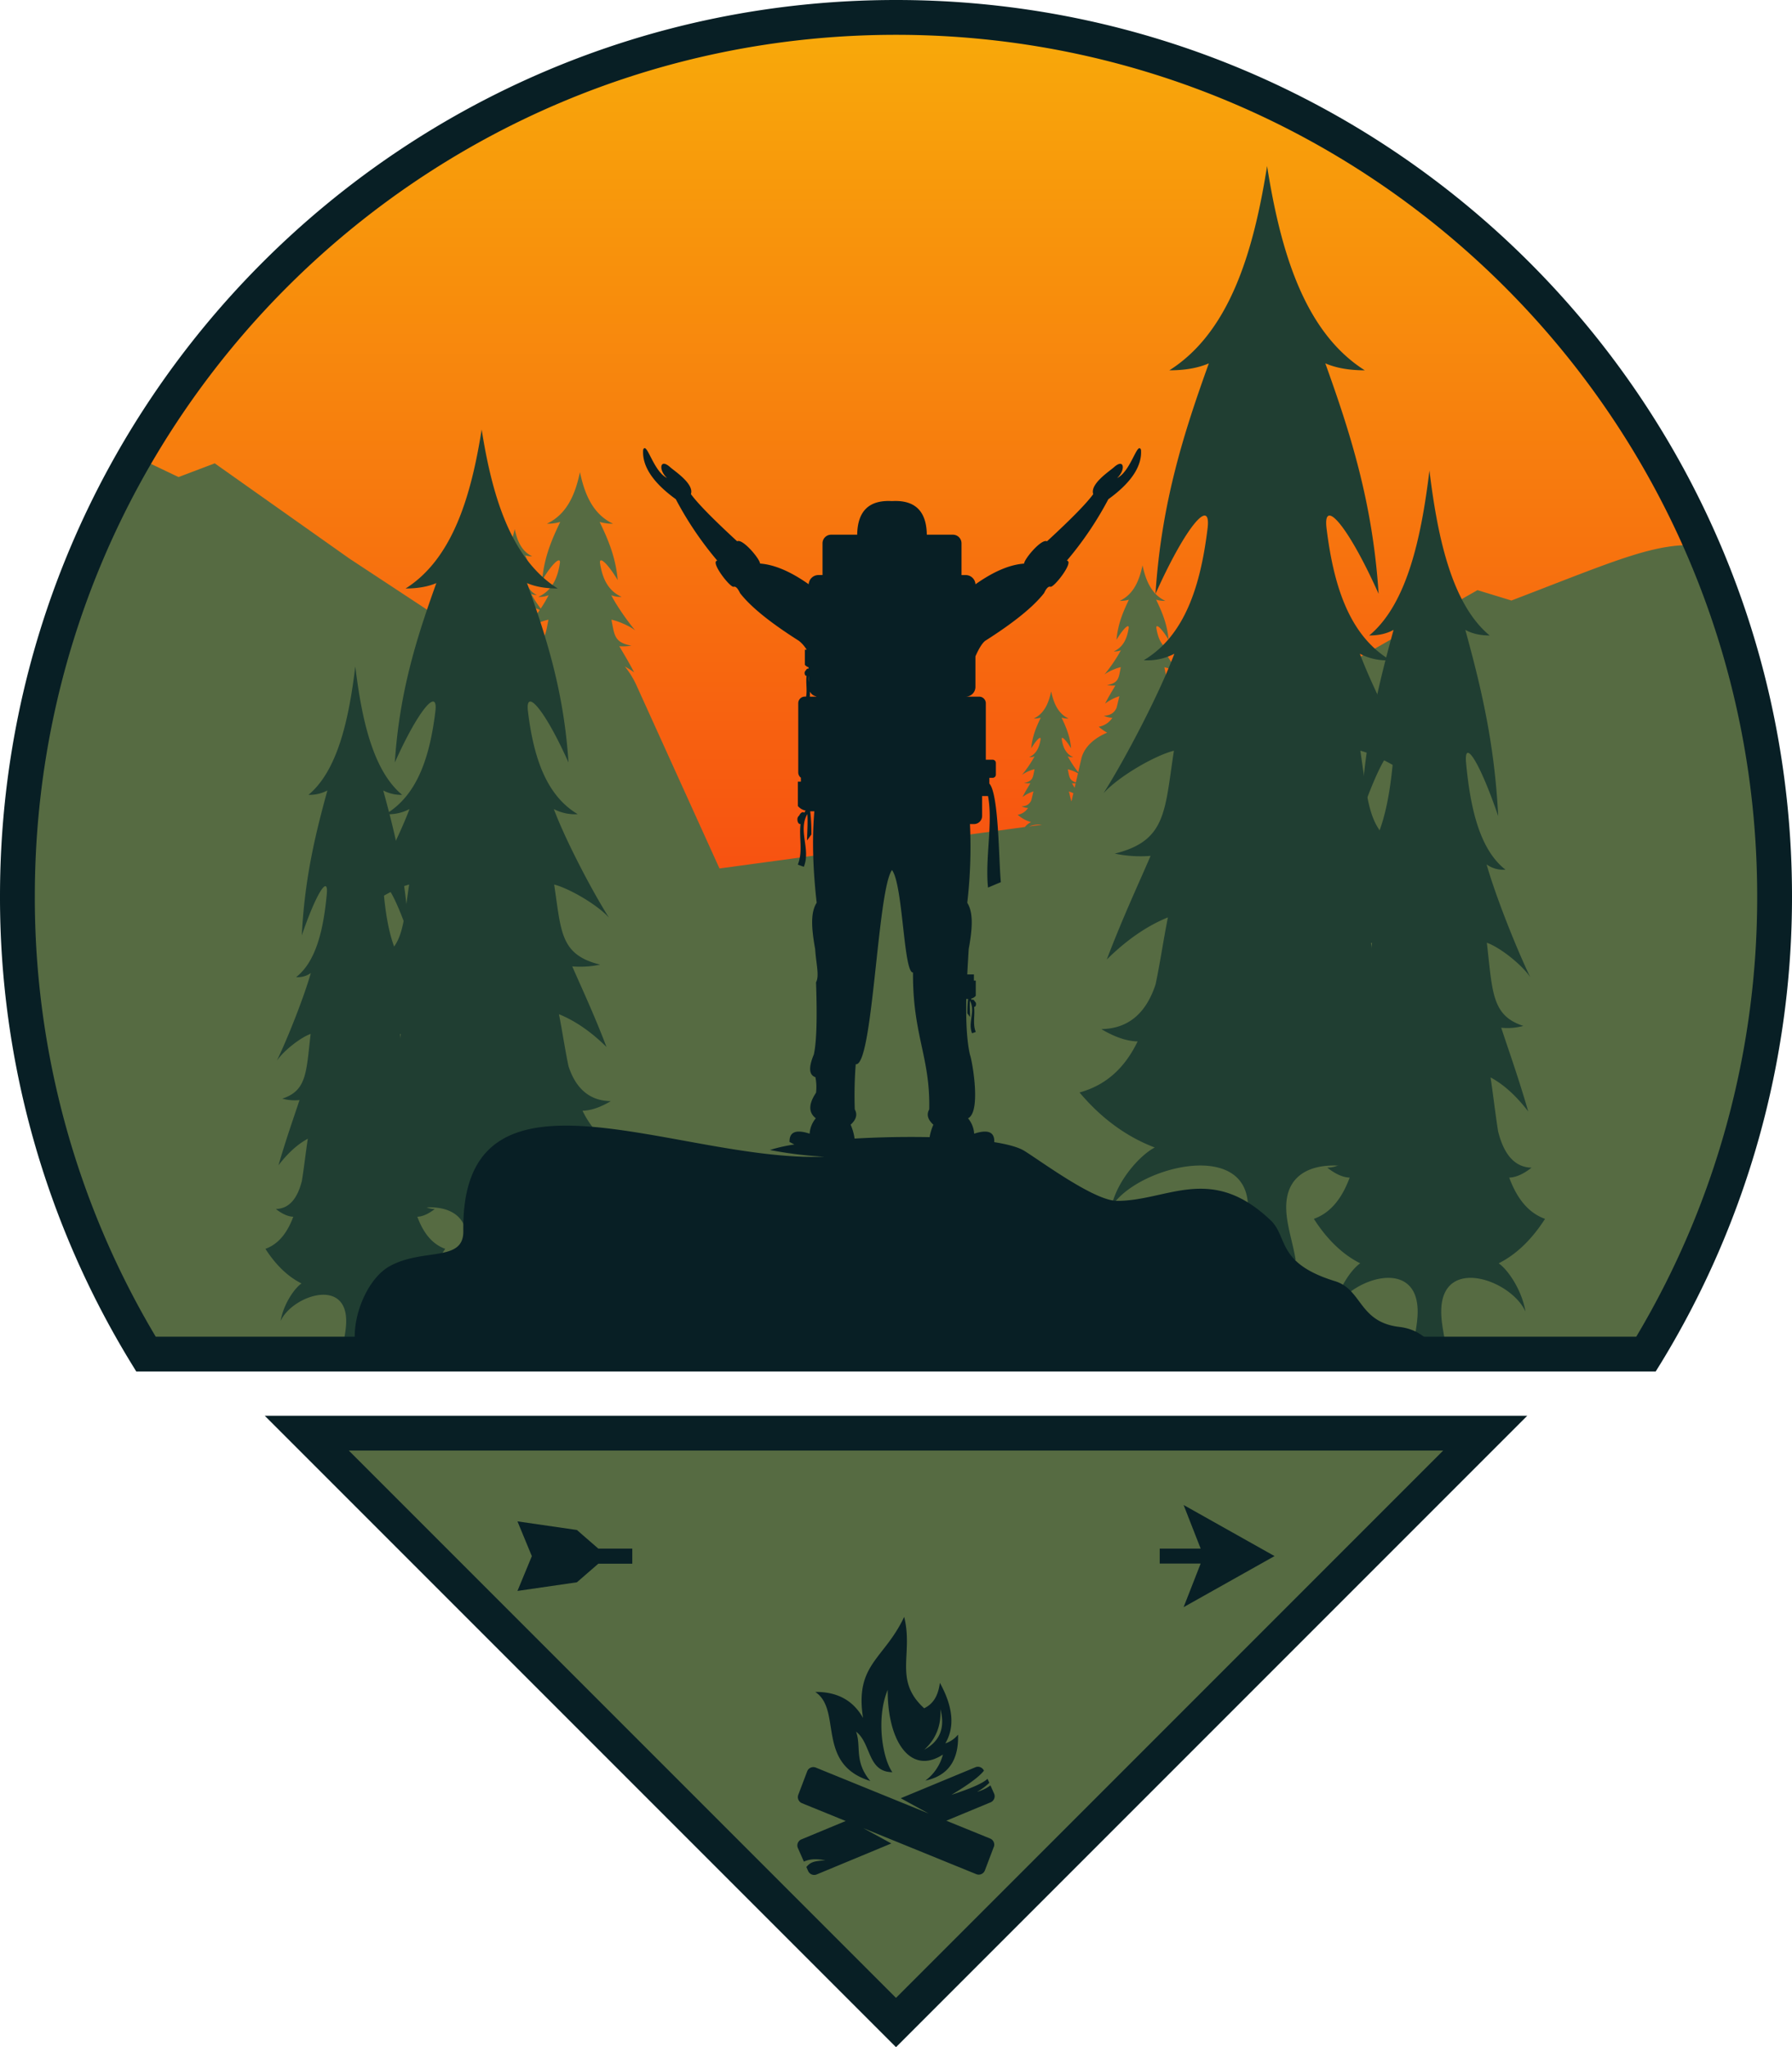 <svg xmlns="http://www.w3.org/2000/svg" xmlns:xlink="http://www.w3.org/1999/xlink" viewBox="0 0 1246.84 1424.02"><defs><style>.cls-1{fill:none;clip-rule:evenodd;}.cls-2{clip-path:url(#clip-path);}.cls-3{fill:url(#linear-gradient);}.cls-4{fill:#566b42;}.cls-4,.cls-5,.cls-6{fill-rule:evenodd;}.cls-5{fill:#203e32;}.cls-6{fill:#081f25;}</style><clipPath id="clip-path"><path class="cls-1" d="M623.42,12.11c337.61,0,611.3,273.69,611.3,611.31a608.37,608.37,0,0,1-89.44,318.48H101.55A608.37,608.37,0,0,1,12.11,623.42C12.11,285.8,285.8,12.11,623.42,12.11"/></clipPath><linearGradient id="linear-gradient" x1="623.42" y1="941.9" x2="623.42" y2="13.78" gradientUnits="userSpaceOnUse"><stop offset="0" stop-color="#f62015"/><stop offset="1" stop-color="#f8aa0a"/></linearGradient></defs><g id="Слой_2" data-name="Слой 2"><g id="Layer_1" data-name="Layer 1"><g class="cls-2"><rect class="cls-3" x="12.11" y="12.11" width="1222.61" height="929.79"/></g><path class="cls-4" d="M716.08,574.87a19,19,0,0,1,8.89-1.21Zm29.15-18.13c-.58-2.07-1-4.22-1.53-6.2a22.47,22.47,0,0,1,3.13,1.21l-1.29,5.61A6,6,0,0,1,745.23,556.74ZM747.7,548c-.65-1.1-1.27-2.14-1.85-3.15a18.49,18.49,0,0,0,2.58,0Zm.87-3.76c-4.65-1.35-4.58-4.07-5.62-9.13a27.1,27.1,0,0,1,7.08,2.82Zm69.72-79.14-.63-.85a6.76,6.76,0,0,0,1.28-.38C818.75,464.25,818.53,464.66,818.29,465.09Zm-5.44,8.16c-1.57-2.05-1.86-5-2.7-9.13a33.33,33.33,0,0,1,7.17,2.6C816,468.85,814.37,471.23,812.85,473.25Zm5.24,3a10.57,10.57,0,0,1-4.39-2.07,23.73,23.73,0,0,1,5.2-1.88C818.58,473.82,818.37,475.13,818.09,476.24Zm-2.35,3.7-1.8-3.07a24.5,24.5,0,0,0,4-.06A5.16,5.16,0,0,1,815.74,479.94Zm-3.62,8.5c-.32-1.4-.64-2.78-1-4.11a27.68,27.68,0,0,1,2.77,1Q813,486.76,812.12,488.44Zm2.74,6.68a9.39,9.39,0,0,1-1.74-2.68c-.27-1-.51-1.94-.74-2.91a22.51,22.51,0,0,1,5-2.49l.64.37c-.43,1.68-.79,3.46-1.27,5.19A6.45,6.45,0,0,1,814.86,495.12ZM345.28,439.53l-3.19-.44a22.89,22.89,0,0,1,3.66-1.46C345.59,438.25,345.43,438.89,345.28,439.53Zm28.32-5.81a41.4,41.4,0,0,1,8-2.66c-1.2,5.83-1.62,10-3.73,13l-6.09-.84c-.5-1.87-.88-3.79-1.36-5.56a25,25,0,0,1,7.6,3.89C376.39,438.4,374.91,436,373.6,433.72ZM372,429.47c-1.43-1.59-1.62-3.92-2.32-7.29a25.61,25.61,0,0,1,5.85,2.16C374.35,426.06,373.16,427.79,372,429.47Zm812.12-50a612.16,612.16,0,0,1-38.8,562.39H101.55a611.82,611.82,0,0,1-7.46-624.43c9.18,4.41,19.17,9.2,30.13,14.41l25.19-9.54L243,388.47l71,46.74,25.66,3.55c1.46-2.63,2.79-4.78,4-6.83a21.8,21.8,0,0,1-4.45-.21c6.42-1.19,6.2-3.91,7.35-9.54a25.35,25.35,0,0,0-8.75,3.95,81.9,81.9,0,0,0,8.8-12.93,9.48,9.48,0,0,1-3.81.61c5.16-2.3,7.08-7,7.94-12.22.48-2.9-2.61-.35-6.46,6.06.73-8.53,3.6-15.08,6.62-21.35a16.18,16.18,0,0,1-4.91.65c7.59-3.58,10.5-11.16,12.14-18.92,1.65,7.76,4.56,15.34,12.14,18.92a16.11,16.11,0,0,1-4.9-.65c3,6.27,5.89,12.82,6.62,21.35-3.85-6.41-6.94-9-6.46-6.06.86,5.25,2.77,9.92,7.93,12.22a9.48,9.48,0,0,1-3.81-.61,77.07,77.07,0,0,0,6.58,10.12,96.56,96.56,0,0,0,5.49-9.28,17.7,17.7,0,0,1-7.21,1.15c9.78-4.36,13.4-13.21,15-23.15.91-5.5-4.94-.67-12.26,11.48,1.4-16.17,6.85-28.59,12.56-40.46a31.07,31.07,0,0,1-9.29,1.23c14.37-6.79,19.88-21.16,23-35.87,3.13,14.71,8.63,29.08,23,35.87a31.14,31.14,0,0,1-9.3-1.23c5.72,11.87,11.16,24.29,12.56,40.46-7.31-12.15-13.16-17-12.26-11.48,1.64,9.94,5.27,18.79,15,23.15a17.73,17.73,0,0,1-7.21-1.15c3.52,7,11.53,18.43,16.68,24.5-3.4-2.86-11.88-6.58-16.58-7.48,2.19,10.67,1.76,15.83,13.93,18.07a39.05,39.05,0,0,1-8.44.39c3,5.17,6.45,10.66,10.32,18.2a54.6,54.6,0,0,0-6.43-4.08,61.6,61.6,0,0,1,8.34,13.72L500.6,604.11l212.54-28.85a10.94,10.94,0,0,1,4.29-3.4,23.8,23.8,0,0,1-9.35-5.1A10.67,10.67,0,0,0,715.3,562a11.87,11.87,0,0,1-4.52-1.14q5-.06,6.75-4.15c.59-2.07,1-4.22,1.53-6.2a25.23,25.23,0,0,0-7.59,3.9c2-4,3.87-6.87,5.44-9.6a21,21,0,0,1-4.45-.2c6.42-1.19,6.19-3.91,7.35-9.54a25.48,25.48,0,0,0-8.76,3.95,82.21,82.21,0,0,0,8.81-12.93,9.31,9.31,0,0,1-3.81.6c5.16-2.29,7.07-7,7.94-12.21.48-2.9-2.61-.35-6.47,6.06.74-8.53,3.61-15.09,6.63-21.35a16.18,16.18,0,0,1-4.91.65c7.58-3.58,10.49-11.17,12.14-18.92,1.65,7.75,4.55,15.34,12.14,18.92a16.18,16.18,0,0,1-4.91-.65c3,6.26,5.89,12.82,6.63,21.35-3.86-6.41-7-9-6.47-6.06.87,5.25,2.78,9.92,7.94,12.21a9.31,9.31,0,0,1-3.81-.6,79.89,79.89,0,0,0,7.3,11.07l2.16-9.35c1.78-7.71,8.41-14.17,18-18.19a31.08,31.08,0,0,1-5.88-4.11,14,14,0,0,0,9.45-6.18,15.73,15.73,0,0,1-5.91-1.5q6.48-.08,8.83-5.42c.76-2.72,1.3-5.52,2-8.11a32.55,32.55,0,0,0-9.93,5.1c2.66-5.21,5.06-9,7.12-12.56a27.76,27.76,0,0,1-5.83-.27c8.4-1.55,8.11-5.11,9.62-12.48-3.24.63-9.1,3.19-11.45,5.17a108.29,108.29,0,0,0,11.52-16.91,12.28,12.28,0,0,1-5,.79c6.75-3,9.24-9.11,10.38-16,.62-3.8-3.42-.46-8.46,7.93,1-11.16,4.72-19.74,8.66-27.93a21.16,21.16,0,0,1-6.41.84c9.92-4.68,13.72-14.6,15.88-24.74,2.15,10.14,6,20.06,15.88,24.74a21.27,21.27,0,0,1-6.42-.84c3.95,8.19,7.7,16.77,8.67,27.93-5-8.39-9.09-11.73-8.46-7.93,1.13,6.87,3.63,13,10.38,16a12.22,12.22,0,0,1-5-.79,93,93,0,0,0,7,11.1c3.56-2.35,5-6.23,5.71-10.51.46-2.73-2.44-.34-6.06,5.68.69-8,3.39-14.16,6.22-20a15.32,15.32,0,0,1-4.61.61c7.12-3.37,9.85-10.48,11.39-17.76,1.55,7.28,4.28,14.39,11.4,17.76a15.32,15.32,0,0,1-4.61-.61c2.83,5.87,5.53,12,6.22,20-3.62-6-6.52-8.41-6.07-5.68.81,4.92,2.6,9.3,7.45,11.46a8.68,8.68,0,0,1-3.57-.57A76.36,76.36,0,0,0,848.83,476a23.82,23.82,0,0,0-8.22-3.7c1.09,5.28.88,7.84,6.9,8.95a19.69,19.69,0,0,1-4.17.19c1.47,2.56,3.19,5.28,5.1,9a23.45,23.45,0,0,0-7.13-3.66c.5,1.86.89,3.87,1.44,5.82q1.69,3.84,6.33,3.89a11.06,11.06,0,0,1-4.24,1.07A10.7,10.7,0,0,0,846,499l27.58-3.08,66.61-35.38L1028,410.5l23.63,7.22C1125.29,389.52,1152.44,376.78,1184.08,379.51Z"/><path class="cls-5" d="M927.76,912.32c9.71-21.26,53.81-37.33,58.26-5.51,1.52,10.91-2.12,22.82-3.7,35.09h24.52c-1.57-12.27-5.22-24.18-3.7-35.09,4.44-31.82,48.55-15.75,58.26,5.51-2.68-15.63-12.74-29.62-18.67-33.55q18.27-9.16,32.27-30.93c-12.27-4.42-19.85-15.05-24.92-28.7q7-.2,15.57-6.91-17.07-.36-23.28-25.18c-2-12.57-3.44-25.6-5.28-37.6,9.24,4.9,18,13,26.22,23.67-7-24.14-13.37-41.7-18.79-58.24a41.56,41.56,0,0,0,15.37-1.26c-22.15-7.18-21.38-23.7-25.37-57.84,8.55,2.89,24,14.78,30.2,23.93-9.39-19.42-24-56-30.38-78.41a20.16,20.16,0,0,0,13.14,3.66c-17.81-13.94-24.4-42.25-27.39-74.07-1.65-17.6,9-2.15,22.32,36.74-2.55-51.74-12.46-91.51-22.87-129.5q6.92,3.9,16.93,3.91c-26.18-21.71-36.2-67.72-41.89-114.77-5.69,47.05-15.72,93.06-41.9,114.77q10,0,16.94-3.91c-10.41,38-20.33,77.76-22.87,129.5,13.32-38.89,24-54.34,22.32-36.74-3,31.82-9.58,60.13-27.39,74.07a20.18,20.18,0,0,0,13.14-3.66c-6.42,22.45-21,59-30.39,78.41,6.21-9.15,21.66-21,30.21-23.93-4,34.14-3.22,50.66-25.37,57.84a41.56,41.56,0,0,0,15.37,1.26c-5.43,16.54-11.75,34.1-18.79,58.24,8.25-10.67,17-18.77,26.21-23.67-1.83,12-3.26,25-5.27,37.6q-6.21,24.83-23.28,25.18,8.58,6.71,15.57,6.91c-5.07,13.65-12.65,24.28-24.92,28.7q14,21.76,32.27,30.93c-5.93,3.93-16,17.92-18.67,33.55"/><path class="cls-5" d="M773.18,839.75c15.76-26.33,87.33-46.21,94.55-6.82,2.47,13.5-3.45,28.25-6,43.44h39.78c-2.55-15.19-8.47-29.94-6-43.44,7.21-39.39,78.79-19.51,94.55,6.82-4.35-19.35-20.68-36.67-30.3-41.54q29.64-11.34,52.36-38.29c-19.91-5.46-32.21-18.62-40.43-35.51q11.34-.27,25.27-8.57-27.72-.44-37.78-31.17c-3.27-15.56-5.58-31.68-8.57-46.53,15,6.06,29.15,16.09,42.54,29.29-11.42-29.88-21.68-51.62-30.5-72.09a87.82,87.82,0,0,0,25-1.57c-36-8.88-34.7-29.33-41.17-71.59,13.88,3.57,39,18.3,49,29.63-15.24-24-38.89-69.27-49.31-97.07a40.39,40.39,0,0,0,21.32,4.53C938.56,442,927.86,407,923,367.58c-2.68-21.79,14.61-2.67,36.21,45.48C955.11,349,939,299.78,922.13,252.75q11.22,4.83,27.48,4.85c-42.49-26.87-58.76-83.83-68-142.08-9.23,58.25-25.5,115.21-68,142.08q16.26,0,27.48-4.85c-16.89,47-33,96.26-37.11,160.31,21.61-48.15,38.9-67.27,36.22-45.48C835.38,407,824.67,442,795.78,459.27a40.39,40.39,0,0,0,21.32-4.53c-10.42,27.8-34.07,73-49.31,97.07,10.07-11.33,35.14-26.06,49-29.63-6.47,42.26-5.22,62.71-41.17,71.59a87.77,87.77,0,0,0,24.94,1.57c-8.81,20.47-19.07,42.21-30.49,72.09,13.39-13.2,27.55-23.23,42.54-29.29-3,14.85-5.3,31-8.57,46.53Q794,715.41,766.28,715.84q13.94,8.31,25.27,8.57c-8.22,16.89-20.52,30.05-40.43,35.51q22.73,27,52.36,38.29c-9.62,4.87-26,22.19-30.3,41.54"/><path class="cls-5" d="M299.26,918.88c-7.56-16.55-41.88-29-45.35-4.29-1.18,8.49,1.66,17.76,2.88,27.31H237.71c1.23-9.55,4.07-18.82,2.88-27.31-3.46-24.76-37.78-12.26-45.35,4.29,2.09-12.16,9.92-23,14.54-26.11q-14.22-7.14-25.11-24.08c9.54-3.44,15.44-11.71,19.39-22.33q-5.44-.17-12.12-5.38,13.29-.27,18.12-19.6c1.56-9.78,2.67-19.92,4.11-29.26-7.19,3.81-14,10.12-20.41,18.42,5.48-18.79,10.4-32.46,14.63-45.33a32.35,32.35,0,0,1-12-1c17.23-5.59,16.64-18.45,19.74-45-6.66,2.25-18.68,11.51-23.51,18.63,7.31-15.11,18.65-43.55,23.65-61a15.64,15.64,0,0,1-10.23,2.85c13.86-10.85,19-32.88,21.32-57.64,1.28-13.71-7-1.68-17.37,28.59,2-40.28,9.69-71.23,17.8-100.8a26.54,26.54,0,0,1-13.18,3.06c20.37-16.9,28.17-52.71,32.6-89.33,4.43,36.62,12.23,72.43,32.61,89.33a26.51,26.51,0,0,1-13.18-3.06c8.1,29.57,15.82,60.52,17.8,100.8-10.36-30.27-18.66-42.3-17.37-28.59,2.32,24.76,7.45,46.79,21.31,57.64a15.63,15.63,0,0,1-10.22-2.85c5,17.48,16.34,45.92,23.65,61-4.83-7.12-16.86-16.38-23.51-18.63,3.1,26.57,2.5,39.43,19.74,45a32.37,32.37,0,0,1-12,1c4.22,12.87,9.15,26.54,14.62,45.33-6.42-8.3-13.21-14.61-20.4-18.42,1.43,9.34,2.54,19.48,4.11,29.26q4.83,19.32,18.12,19.6-6.68,5.22-12.12,5.38c3.94,10.62,9.84,18.89,19.39,22.33Q299,885.63,284.73,892.77c4.62,3.06,12.45,14,14.53,26.11"/><path class="cls-5" d="M419.57,862.4c-12.27-20.49-68-36-73.59-5.31-1.92,10.51,2.69,22,4.67,33.81h-31c2-11.82,6.59-23.3,4.67-33.81-5.62-30.66-61.32-15.18-73.59,5.31,3.38-15.06,16.09-28.54,23.58-32.33q-23.07-8.82-40.75-29.8c15.5-4.26,25.07-14.5,31.47-27.64q-8.82-.21-19.67-6.67,21.57-.35,29.41-24.26c2.54-12.11,4.34-24.66,6.67-36.22-11.67,4.72-22.69,12.53-33.11,22.8,8.88-23.25,16.87-40.17,23.73-56.11A68.14,68.14,0,0,1,252.69,671c28-6.91,27-22.83,32-55.72-10.8,2.79-30.32,14.25-38.15,23.06,11.86-18.71,30.27-53.91,38.37-75.55a31.4,31.4,0,0,1-16.59,3.54c22.49-13.43,30.82-40.72,34.59-71.37,2.09-17-11.37-2.08-28.19,35.39,3.21-49.84,15.73-88.16,28.88-124.76q-8.73,3.75-21.38,3.77c33.06-20.92,45.72-65.24,52.91-110.58,7.19,45.34,19.85,89.66,52.92,110.58q-12.66,0-21.39-3.77c13.15,36.6,25.66,74.92,28.88,124.76-16.82-37.47-30.28-52.35-28.19-35.39,3.77,30.65,12.1,57.94,34.59,71.37a31.4,31.4,0,0,1-16.59-3.54c8.1,21.64,26.51,56.84,38.37,75.55-7.84-8.81-27.35-20.27-38.15-23.06,5,32.89,4.07,48.81,32,55.72a68.12,68.12,0,0,1-19.41,1.22C405.1,688.11,413.09,705,422,728.28c-10.42-10.27-21.44-18.08-33.1-22.8,2.32,11.56,4.12,24.11,6.66,36.22q7.85,23.92,29.41,24.26-10.85,6.46-19.67,6.67c6.4,13.14,16,23.38,31.47,27.64q-17.69,21-40.76,29.8c7.5,3.79,20.2,17.27,23.59,32.33"/><path class="cls-6" d="M563.43,481a6.8,6.8,0,0,0,4.59,3.46v.15h-4.56a21.76,21.76,0,0,0,0-3.61m-.8-10.69v4.2A19.66,19.66,0,0,1,562.63,470.3ZM594.6,792a36,36,0,0,0-2.75-9.67q5.89-5.32,2.88-10.63a281.88,281.88,0,0,1,.67-31.44c12,2,15-121.26,25.24-135.06,7.73,10.38,8,71.45,14.61,71.3-.26,43.63,12.09,58.82,11.29,95.2q-3,5.3,2.88,10.63A37.47,37.47,0,0,0,646.8,791C629.7,790.67,611.47,791,594.6,792Zm-27-14.1a18.44,18.44,0,0,0-4.26,10.69q-14.29-4.7-14,5.75c1.14.62,2.27,1.21,3.38,1.77a107,107,0,0,0-17,3.82,271.61,271.61,0,0,0,37.82,4.67c-101.57,4-253-77.29-251.17,51.76.31,21.78-27.89,11.59-51.12,24.34-14.26,7.83-24.43,30.52-24.43,48.71,0,4.17.45,8.49-.73,12.51h754.58c-4.23-7.55-11.92-17.15-27-18.91-28.33-3.32-25.73-26-44.84-31.84-40.82-12.56-32.5-30.67-44.71-42.3-41.65-39.68-71.69-13.54-106.82-13.54-15.74,0-52-26.93-64.5-34.74-4.2-2.61-11.64-4.64-21.19-6.14l.19-.11q.35-10.44-14-5.75a18.37,18.37,0,0,0-4.26-10.69c9.41-4.58,2.73-40.91,1.33-44.28-2.33-10.12-2.82-24.44-2.56-38.74l1.27,0a77.34,77.34,0,0,0-.5,10l1.87,2.55c0-2.92-.4-8.41-.1-11.32,4.09,7.24-1.59,15.07,1.49,22.63l2.59-.94c-2.3-5.64-.43-11.64-1.19-17.41l.17,0c.65,0,1.18-.85,1.18-1.9a2,2,0,0,0-.82-1.81l0,0c-.41-1-1.23-1.54-1.83-1.29a1.05,1.05,0,0,0-.27.2c-.17-.31-.36-.62-.57-.94a5.79,5.79,0,0,0,3.32-2V682.12h-1.29v-4.3H673c.32-6.4.7-12.41,1-17.62,3-16.17,2.93-26-1-32.21a338,338,0,0,0,1.89-54.77h2.8a5.66,5.66,0,0,0,5.65-5.65V553.73h4.1c3.53,18.16-2.1,43.41,0,63.66l8.93-3.77c-1.48-14.47-1.34-61.39-8-68.55v-4h2.3a2.25,2.25,0,0,0,2.24-2.24v-8.14a2.24,2.24,0,0,0-2.24-2.23h-4.75V489.2a4.61,4.61,0,0,0-4.6-4.6h-9.41a6.81,6.81,0,0,0,6.78-6.79V456.56q3.65-8.3,6.75-10.78,29.94-19,41-33.21c1.23-2.58,2.74-4.93,4.43-4.42,2.49.74,16.69-17.66,11.4-18.16a236.45,236.45,0,0,0,28.89-42.73c16.27-11.73,23.6-23.35,22.7-34.43-2.54-6-7,15.05-16.61,19.71,6-5.47,5.13-14.07-2.11-7.59-3.07,2.77-16.92,11.68-14.49,18.77q-6.9,9.55-32.16,32.82c-3.88-2.05-15.91,12.42-15.94,15.5q-15,1.06-33.83,14.39a6.8,6.8,0,0,0-6.77-6.41H669V377.93a6,6,0,0,0-6-6H644.86q-.36-24.75-24.22-23.37-23.86-1.38-24.22,23.37H578.29a6,6,0,0,0-6,6V400h-2.84a6.81,6.81,0,0,0-6.78,6.41Q543.82,393.11,528.81,392c0-3.08-12.06-17.55-15.94-15.5q-25.26-23.27-32.16-32.82c2.43-7.09-11.41-16-14.49-18.77-7.23-6.48-8.11,2.12-2.11,7.59-9.64-4.66-14.07-25.68-16.6-19.71-.9,11.08,6.43,22.7,22.69,34.43A236.45,236.45,0,0,0,499.09,390c-5.28.5,8.92,18.9,11.4,18.16,1.69-.51,3.2,1.84,4.43,4.42q11,14.22,41,33.21a23.59,23.59,0,0,1,5.36,6.18H560v10.46a5.57,5.57,0,0,0,2.62,1.76v1l-.14-.08c-.6-.25-1.41.33-1.82,1.29l0,0a2,2,0,0,0-.82,1.81c0,1.05.53,1.9,1.18,1.9l.17,0c-.62,4.77.54,9.7-.33,14.45H560a4.61,4.61,0,0,0-4.6,4.6v48.14a4.6,4.6,0,0,0,1.85,3.68v2.75h-2.1v16.94a9.47,9.47,0,0,0,5.37,3.18c-.33.51-.63,1-.91,1.52a1.25,1.25,0,0,0-.44-.32c-1-.41-2.3.52-3,2.08l0,.09a3.25,3.25,0,0,0-1.34,2.93c0,1.69.86,3.07,1.91,3.07a1.33,1.33,0,0,0,.28,0c-1.22,9.35,1.8,19.07-1.93,28.21l4.19,1.51c5-12.24-4.21-24.93,2.42-36.65.49,4.71-.12,13.61-.17,18.34l3-4.13a124.45,124.45,0,0,0-.81-16.15c.47,0,1.61,0,2.89,0-1.81,21.18-.73,42.76,1.62,63.59-4,6.26-4,16-1.06,32.21.67,10.5,3.06,18.58.61,23.14q1.33,37.73-1.55,50.26-5.61,13.46,1.11,15.72a34.3,34.3,0,0,1,.44,10.85Q559.9,771.84,567.61,777.88Z"/><path class="cls-6" d="M1047.11,199.72C938.68,91.29,788.88,24.22,623.42,24.22s-315.27,67.07-423.7,175.5S24.23,458,24.23,623.42A596.11,596.11,0,0,0,108.35,929.8H1138.48a596,596,0,0,0,84.13-306.38c0-165.47-67.07-315.27-175.5-423.7M623.42,0c172.15,0,328,69.78,440.82,182.6s182.6,268.67,182.6,440.82A621,621,0,0,1,1155.6,948.2L1152,954H94.8l-3.56-5.81A620.72,620.72,0,0,1,0,623.42c0-172.15,69.78-328,182.59-440.82S451.27,0,623.42,0Z"/><polygon class="cls-4" points="213.46 996.93 1033.38 996.93 623.42 1406.89 213.46 996.93"/><path class="cls-6" d="M1004.14,1009H242.69l380.73,380.73ZM213.46,984.82h849.16Q843,1204.42,623.42,1424q-219.61-219.58-439.2-439.2Z"/><path class="cls-6" d="M691.44,1284.76l-6.17,16.29a4.58,4.58,0,0,1-6,2.61l-78.6-32,19.49,10.65-51.93,21.55a4.59,4.59,0,0,1-5.94-2.38l-1.24-2.8c3-3.49,5.29-4.11,13.28-4.67-6.27-1-10.43-1.09-15,.92l-4.15-9.37a4.57,4.57,0,0,1,2.43-6.09l30.8-12.78L558,1254.31a4.59,4.59,0,0,1-2.56-5.87l6.18-16.29a4.57,4.57,0,0,1,6-2.62l55.79,22.7h0l22.8,9.28-19.49-10.66,51.93-21.54a4.59,4.59,0,0,1,5.95,2.37q-4.66,6.09-22.56,16.78,20.22-6.54,25.07-11.11l1.23,2.77a40.8,40.8,0,0,1-8.53,6.3,28.36,28.36,0,0,0,9.33-4.49l2.52,5.68a4.58,4.58,0,0,1-2.43,6.09l-30.81,12.78,30.51,12.41a4.59,4.59,0,0,1,2.55,5.87"/><path class="cls-6" d="M654.28,1188.85q5.21,19.37-11.16,28.22,12.2-11.21,11.16-28.22m-48.75,50c-11.45-13.75-6.12-23.93-9.89-34.32,10.71,8.24,7.76,28,25.26,28.22-7-9.79-11.41-37.72-3.26-57.27-.18,35.82,15.92,59.68,38.42,45a32.86,32.86,0,0,1-12.21,18.11q23.58-5,22.74-32a18.76,18.76,0,0,1-8.85,6.1q10.05-17-3.79-42.1c-1.07,8-3.94,14.33-10.94,17.68-21.49-19.63-7.39-37.46-13.9-63.57-14,29.66-34.44,32.88-28.63,70.31q-10.31-18.35-33.26-18.1C586.29,1189.49,567.27,1227,605.53,1238.85Z"/><path class="cls-6" d="M439.93,1077.19H416.28l-14.88-12.93-41.36-6,10,24.2-10,24.19,41.36-6,14.88-12.93h23.65Zm395.46,10.43-11.86,30.32,63.27-35.53-63.27-35.54,11.86,30.32H806.91v10.43Z"/></g></g></svg>
